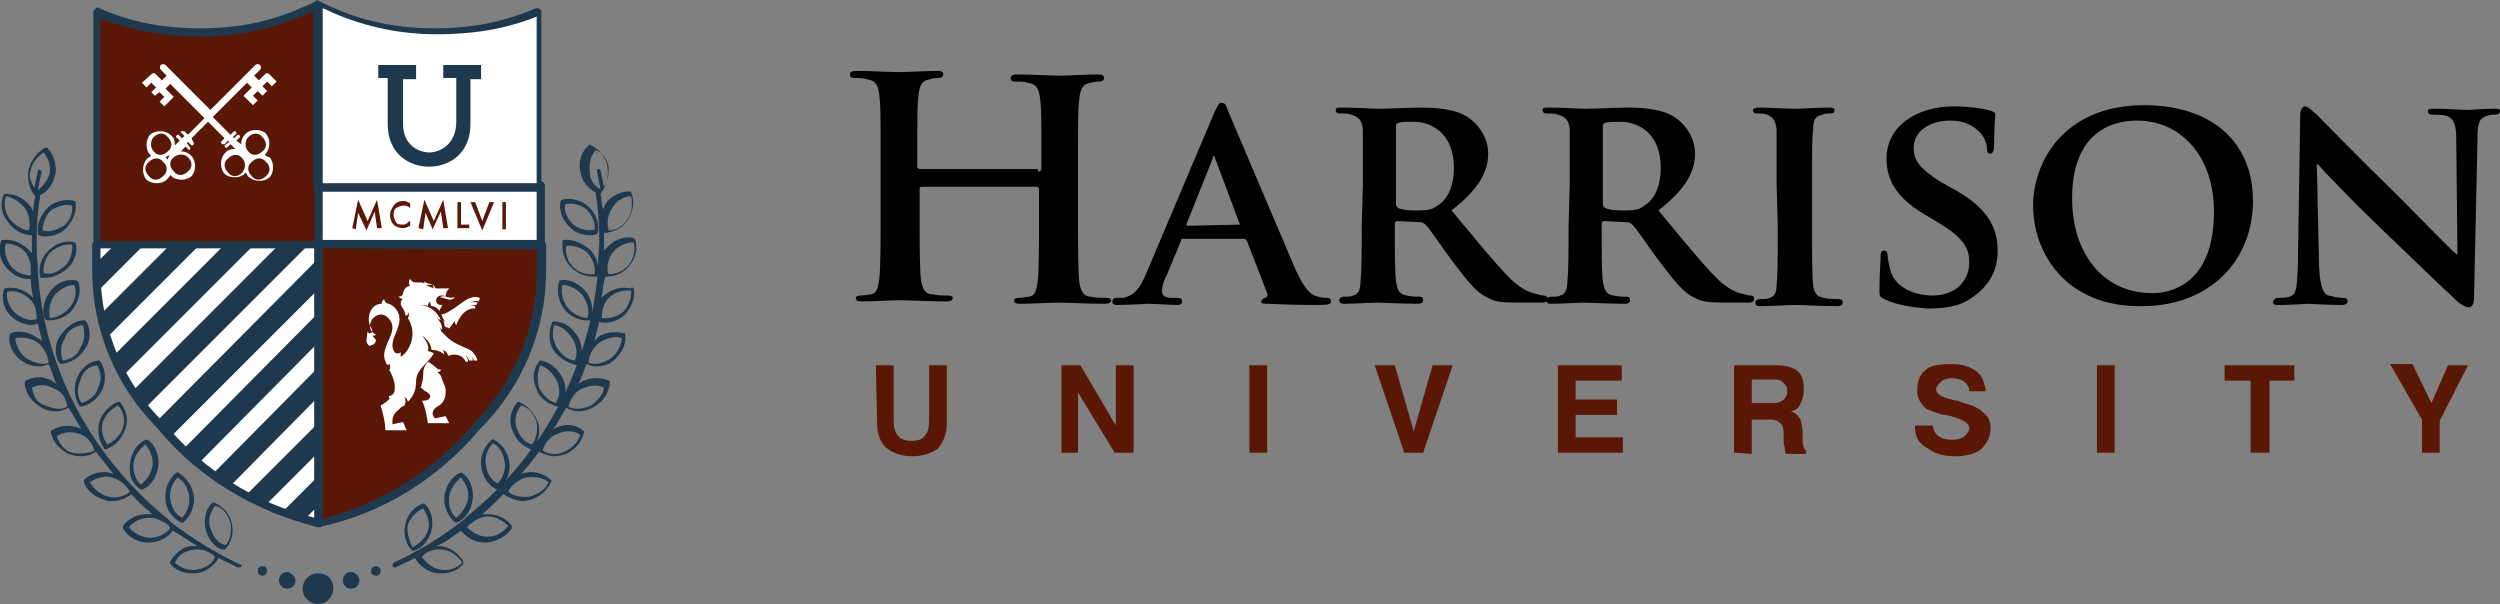 <?xml version="1.0" encoding="utf-8"?>
<!-- Generator: Adobe Illustrator 18.1.1, SVG Export Plug-In . SVG Version: 6.00 Build 0)  -->
<!DOCTYPE svg PUBLIC "-//W3C//DTD SVG 1.1//EN" "http://www.w3.org/Graphics/SVG/1.1/DTD/svg11.dtd">
<svg version="1.1" id="Layer_1" xmlns="http://www.w3.org/2000/svg" xmlns:xlink="http://www.w3.org/1999/xlink" x="0px" y="0px"
	 width="211.5px" height="51.1px" viewBox="45 0.9 211.5 51.1" enable-background="new 45 0.9 211.5 51.1" xml:space="preserve">
<rect x="45" y="0.9" width="211.5" height="51.1" fill="#808080" stroke="none"/>
<g>
	<path fill="#1E384D" d="M71.9,45.5L71.9,45.5c-5.3-1.3-10.2-4.2-13.6-8.4c-3.5-3.5-5.5-8.3-5.5-13.3v-2.2c0-0.2,0.2-0.4,0.4-0.4
		h18.7c0.2,0,0.4,0.2,0.4,0.4v23.6c0,0.1-0.1,0.2-0.1,0.3C72.1,45.5,72,45.5,71.9,45.5z"/>
	<path fill="#FFFFFF" d="M53.5,21.9v1.9c0,4.9,1.9,9.4,5.3,12.8c3.3,4,7.8,6.9,12.8,8.1V21.9H53.5z"/>
	<path fill="#1E384D" d="M90.7,21.9H71.9c-0.2,0-0.4-0.2-0.4-0.4v-4.9c0-0.2,0.2-0.4,0.4-0.4h18.8c0.2,0,0.4,0.2,0.4,0.4v4.9
		C91.1,21.8,90.9,21.9,90.7,21.9z"/>
	<rect x="72.3" y="17.1" fill="#FFFFFF" width="18.1" height="4.2"/>
	<path fill="#1E384D" d="M71.9,45.5c-0.1,0-0.2,0-0.2-0.1c-0.1-0.1-0.1-0.2-0.1-0.3V21.6c0-0.2,0.2-0.4,0.4-0.4h18.8
		c0.2,0,0.4,0.2,0.4,0.4v2.2c0,5-2,9.8-5.5,13.3C82.1,41.4,77.3,44.4,71.9,45.5C72,45.5,72,45.5,71.9,45.5z"/>
	<path fill="#5A1706" d="M72.3,21.9v22.9c4.9-1.3,9.5-4.1,12.8-8.1c3.4-3.5,5.3-8,5.3-12.8V22L72.3,21.9L72.3,21.9z"/>
	<path fill="#1E384D" d="M71.9,21.9H53.3c-0.2,0-0.4-0.2-0.4-0.4V1.8c0,0,0.1-0.1,0.2-0.2c0.1-0.1,0.2-0.1,0.3,0
		c2.7,1.2,5.6,1.7,8.5,1.7c3,0,5.8-0.5,8.5-1.7c0.5-0.2,1-0.4,1.3-0.6c0.1-0.1,0.2,0,0.3,0c0.1,0.1,0.2,0.2,0.2,0.3v20.4
		C72.3,21.8,72.1,21.9,71.9,21.9z"/>
	<path fill="#5A1706" d="M53.5,21.3h18.1V1.8c-0.3,0.1-0.6,0.3-0.9,0.4C67.9,3.4,64.9,4,61.9,4c-2.9,0-5.7-0.5-8.4-1.5V21.3z"/>
	<path fill="#1E384D" d="M90.7,17.1H71.9c-0.2,0-0.4-0.2-0.4-0.4V1.3c0-0.1,0.1-0.2,0.2-0.3c0.1-0.1,0.2-0.1,0.3,0
		c0.4,0.2,0.8,0.4,1.3,0.6c2.7,1.2,5.6,1.7,8.5,1.7s5.8-0.5,8.5-1.7c0.1,0,0.2,0,0.3,0c0.1,0.1,0.2,0.2,0.2,0.3v14.9
		C91.1,17,90.9,17.1,90.7,17.1z"/>
	<path fill="#FFFFFF" d="M72.3,16.4h18.1V2.3c-2.7,1.1-5.5,1.5-8.4,1.5c-3.1,0-6-0.6-8.8-1.8c-0.4-0.2-0.6-0.3-0.9-0.4
		C72.3,1.6,72.3,16.4,72.3,16.4z"/>
	<path fill="#1E384D" d="M57.2,21.6l-4,4c-0.1-0.5-0.1-1.2-0.1-1.7v-0.7l1.5-1.5L57.2,21.6L57.2,21.6z M66.5,21.6H64L54.6,31
		c0.3,0.5,0.5,1.2,0.8,1.7L66.5,21.6z M61.9,21.6h-2.5l-5.7,5.7c0.1,0.7,0.3,1.3,0.5,2L61.9,21.6z M71.9,22.8L58.2,36.6
		c0.1,0.2,0.3,0.3,0.4,0.4c0.3,0.3,0.5,0.6,0.8,0.9L72,25.3L71.9,22.8L71.9,22.8z M71.9,39.2v-2.5L65.6,43c0.5,0.3,1.1,0.5,1.7,0.8
		L71.9,39.2z M71.9,34.5V32l-9,9.1c0.4,0.4,1,0.7,1.5,1L71.9,34.5z M71.9,43.7v-2.5l-3.1,3.1c0.6,0.3,1.3,0.4,1.9,0.6L71.9,43.7z
		 M71.9,29.9v-2.5L60.5,38.9c0.4,0.4,0.9,0.8,1.3,1.2L71.9,29.9z M71.1,21.6h-2.5L56.2,34c0.4,0.5,0.7,1,1.1,1.4L71.1,21.6z"/>
	<path fill="#FFFFFF" d="M67.4,14C67.5,14,67.5,14,67.4,14c0.5-0.5,0.5-1.3,0.1-1.8c-0.4-0.4-1.3-0.4-1.7,0
		c-0.3,0.3-0.4,0.6-0.4,0.9L65,12.8l0.3-0.3v-0.1l-0.1-0.1h-0.1l-0.3,0.3l-0.1-0.1l0.3-0.3v-0.1L64.9,12h-0.1l-0.3,0.3L63,10.8
		l2.9-2.9l0.4,0.4l-0.6,0.6c-0.1,0.1-0.1,0.2,0,0.2l0.7,0.7l0.4-0.4L66.4,9l0.4-0.4L67.2,9l0.4-0.4l-0.4-0.4l0.4-0.4L68,8.2l0.4-0.4
		l-0.7-0.7c0,0-0.1,0-0.2,0l-0.6,0.6l-0.4-0.4L67,6.8c0.1-0.1,0.1-0.3,0-0.4l0,0c-0.1-0.1-0.3-0.1-0.4,0l-3.8,3.8L59,6.4
		c-0.1-0.1-0.3-0.1-0.4,0l0,0c-0.1,0.1-0.1,0.3,0,0.4l0.5,0.5l-0.4,0.4l-0.6-0.6c-0.1,0-0.2,0-0.2,0L57,7.9l0.4,0.4l0.4-0.4l0.4,0.4
		l-0.4,0.4L58.1,9l0.4-0.3l0.4,0.4l-0.4,0.4l0.4,0.4l0.7-0.7c0.1-0.1,0.1-0.2,0-0.2L59,8.4L59.4,8l2.9,2.9l-1.4,1.4L60.6,12h-0.1
		l-0.2,0v0.1l0.3,0.3l-0.2,0.2l-0.3-0.3H60l-0.1,0.1v0.1l0.3,0.3l-0.4,0.4c0-0.4-0.1-0.7-0.4-0.9c-0.4-0.4-1.3-0.4-1.7,0
		s-0.4,1.3,0,1.7l0.1,0.1c-0.2,0.1-0.4,0.2-0.4,0.3c-0.4,0.4-0.4,1.3,0,1.7c0.4,0.4,1.3,0.4,1.7,0c0.1-0.1,0.3-0.3,0.3-0.4l0.1,0.1
		c0.4,0.4,1.3,0.4,1.7,0s0.4-1.3,0-1.7c-0.3-0.3-0.6-0.4-0.9-0.4l0.4-0.4l0.3,0.3h0l0.1-0.1v-0.1L60.8,13l0.1-0.1l0.3,0.3h0.1
		l0.1-0.1V13l-0.2-0.4l1.4-1.4l1.4,1.4l-0.3,0.3V13l0.1,0.1H64l0.3-0.3l0.1,0.1L64,13.2v0.1l0.1,0.1h0.1l0.3-0.3l0.4,0.4
		c-0.4,0-0.7,0.1-0.9,0.4c-0.4,0.4-0.4,1.3,0,1.7s1.3,0.4,1.7,0l0.1-0.1c0.1,0.2,0.2,0.4,0.3,0.4c0.4,0.4,1.3,0.4,1.7,0
		c0.4-0.4,0.4-1.3,0-1.7C67.7,14.2,67.5,14.1,67.4,14z M58,12.5c0.4-0.4,0.9-0.4,1.2,0c0.4,0.4,0.4,0.9,0,1.2
		c-0.4,0.4-0.9,0.4-1.2,0C57.7,13.4,57.7,12.8,58,12.5z M58.8,15.8c-0.4,0.4-0.9,0.4-1.2,0c-0.4-0.4-0.4-0.9,0-1.2
		c0.4-0.4,0.9-0.4,1.2,0C59.2,14.9,59.2,15.5,58.8,15.8z M59.2,14.4C59.2,14.4,59.1,14.4,59.2,14.4c-0.1-0.1-0.2-0.2-0.2-0.2
		c0.2-0.1,0.4-0.2,0.4-0.3l0,0l0,0l0,0C59.3,14.1,59.2,14.3,59.2,14.4z M60.9,14.2c0.4,0.4,0.4,0.9,0,1.2c-0.4,0.4-0.9,0.4-1.2,0
		c-0.4-0.4-0.4-0.9,0-1.2C60.1,13.9,60.6,13.9,60.9,14.2z M66,12.5c0.4-0.4,0.9-0.4,1.2,0c0.4,0.4,0.4,0.9,0,1.2
		c-0.4,0.4-0.9,0.4-1.2,0C65.7,13.4,65.7,12.8,66,12.5z M65.5,15.5c-0.4,0.4-0.9,0.4-1.2,0c-0.4-0.4-0.4-0.9,0-1.2
		c0.4-0.4,0.9-0.4,1.2,0C65.8,14.6,65.8,15.1,65.5,15.5z M66,14.4c-0.1-0.2-0.2-0.4-0.3-0.4l0,0l0,0l0,0C65.8,14.1,66,14.3,66,14.4
		C66.2,14.3,66.1,14.3,66,14.4C66.1,14.4,66,14.4,66,14.4z M67.5,15.8c-0.4,0.4-0.9,0.4-1.2,0c-0.4-0.4-0.4-0.9,0-1.2
		c0.4-0.4,0.9-0.4,1.2,0C67.9,14.9,67.9,15.5,67.5,15.8z"/>
	<path fill="#FFFFFF" d="M84.8,26.1c0.3-0.1,0.5-0.1,0.8,0l-0.1,0.3c-0.3-0.1-0.4,0-0.7,0.1c0,0,0.4-0.1,0.6,0l-0.1,0.2
		c-0.2,0-0.4,0-0.5,0c0,0,0,0-0.1,0c0,0,0.2,0,0.5,0.1V27c-1.1-0.1-1.6,1.4-1.6,1.4s-0.2-0.2-0.1-0.4L83,28.7
		c-0.1-0.1-0.1-0.1-0.2-0.1s-0.1-0.1-0.2-0.1v-0.1c0-0.2-0.1-0.3-0.1-0.4l0.2,0.2l-0.3-0.5c0-0.1,0-0.1-0.1-0.2l0,0
		C83,27.5,84.3,26.2,84.8,26.1z M81.6,27.8L81.6,27.8c0.4,0.3,0.6,0.4,0.8,0.7 M82,32.1c-0.3-0.3-0.5-0.4-0.8-0.6
		c-0.3,0.4-0.4,0.6-0.4,1.1c0,0.4-0.1,0.7-0.2,1.1c0.2,0.1,0.3,0.3,0.4,0.3c0.2,0.1,0.4,0.3,0.4,0.4c0,0.3-0.3,0.4-0.6,0.4h-0.1
		c0.3,0.6,0.4,1.3,0.5,1.9H83l-0.3-0.6l-0.9,0.2c-0.1-0.1-0.2-0.3-0.2-0.4c0-0.3,0.2-0.5,0.4-0.6c0.4-0.2,0.7-0.6,0.7-1.2
		c0-0.1,0-0.2,0-0.3c-0.1-0.4-0.3-0.7-0.4-1.1c-0.1-0.2-0.3-0.3-0.4-0.3H82c0.1,0,0.3-0.1,0.3-0.2C82.2,32.1,82.1,32.2,82,32.1
		C82.1,32.2,82,32.2,82,32.1z M82.2,26.1c0.2-0.2,0.9,0.5,1.3-0.1C83,26.3,82.5,25.7,82.2,26.1z M76.1,28.9c0,0.1,0.1,0.2,0.2,0.2
		s0.2-0.1,0.2-0.2c0-0.2-0.3-0.4-0.3-1c0-0.7,0.4-1.3,1.1-1.3v-0.1c0-0.1,0.1-0.2,0.2-0.3c0,0.2,0.2,0.4,0.4,0.4
		c0.5,0.2,0.9,0.7,0.9,1.3c0,0.8-0.6,1.5-0.6,2.2c0,0.4,0.2,0.7,0.4,0.7c0.1,0,0.2,0,0.3-0.1c0,0.1,0,0.3,0,0.4c0.6-0.4,1-1.2,1-2
		c0-0.5-0.2-1-0.4-1.3c0.1-0.1,0.1-0.3,0.1-0.4s0-0.1,0-0.2c0,0.2-0.1,0.4-0.3,0.4c0-0.2-0.1-0.4-0.2-0.6c-0.1-0.1-0.2-0.3-0.2-0.4
		c0-0.2,0.1-0.4,0.2-0.4c-0.1,0-0.3-0.1-0.4-0.2c0.2,0,0.4-0.1,0.4-0.3c0.1-0.4,0.3-0.6,0.6-0.6c-0.1-0.1-0.1-0.2-0.1-0.3
		s0-0.2,0.1-0.3c0.1,0.2,0.3,0.3,0.5,0.3c0.1,0,0.2,0,0.4,0c0.1,0,0.2,0,0.3,0.1c0-0.1,0-0.1,0-0.2l0,0c0.1,0.1,0.3,0.2,0.4,0.2
		s0.4,0.1,0.5,0.3c0,0.1,0.1,0.1,0.2,0.1c0.2,0,0.4,0,0.5,0c0.2,0,0.4,0,0.5,0c-0.2,0.2-0.3,0.4-0.3,0.7c-0.1-0.1-0.2-0.1-0.4-0.1
		c-0.2,0-0.4,0.2-0.4,0.4c0,0.3,0.2,0.4,0.4,0.4h0.1v0.1c-0.1,0.1-0.2,0.3-0.2,0.4c-0.2-0.2-0.4-0.4-0.7-0.4
		c-0.1-0.1-0.1-0.3-0.1-0.4l0,0c-0.1,0.1-0.2,0.2-0.2,0.4c-0.2-0.1-0.4-0.1-0.6-0.1c0.8,0.1,1.4,0.6,1.7,1.3
		c-0.2-0.1-0.4-0.2-0.5-0.3c0.4,0.3,0.6,0.6,0.6,1.1c-0.1-0.1-0.2-0.2-0.3-0.3c0.1,0.1,0.2,0.2,0.2,0.4c0.1,0.1,0.2,0.2,0.3,0.3
		c0.9,1,2.1,1.1,2.4,1.5c0.2,0.2,0.3,0.4,0.4,0.7h-0.3c-0.1-0.3-0.3-0.4-0.4-0.6c0,0,0.3,0.3,0.3,0.6h-0.3c-0.1-0.2-0.2-0.4-0.3-0.4
		l0,0c0,0,0.2,0.2,0.2,0.5h-0.2c-0.2-0.4-0.5-0.6-1-0.6c-0.2,0-0.4,0.1-0.5,0.1c0,0,0-0.3-0.4-0.5l0.1,0.4c0,0-0.4-0.4-1.1-0.4
		c0,0,0-0.7-0.8-1.2c0,0,0.7,0.7,0.5,1.3c0,0,0.4,0.1,0.5,0.2c-0.5,0.9-1.5,1.3-1.5,2.4c0,0.8-0.3,1.3-0.7,1.7
		c0-0.2-0.2-0.4-0.3-0.4c0.1,0.1,0.1,0.2,0.1,0.4s-0.1,0.4-0.3,0.4c-0.4,0.4-0.8,0.6-0.8,1.2c0,0.1,0,0.2,0,0.3l0.9-0.2l0.3,0.7
		h-1.8c0-0.7-0.2-1.4-0.4-2.1c0.4-0.2,0.6-0.4,0.8-0.6c-0.1,0-0.1-0.1-0.1-0.2c0.2,0,0.3-0.1,0.4-0.2c0.1-0.2,0.1-0.4,0.1-0.6
		c0-0.4-0.2-0.9-0.4-1.3l0,0l-0.1-0.1c0.1,0,0.1-0.1,0.1-0.2c0-0.1,0-0.2,0-0.3l0,0l0,0c-0.1,0-0.1,0.1-0.2,0.1c0,0,0-0.1-0.1-0.1
		c-0.1-0.3-0.2-0.4-0.2-0.7c0-0.9,0.7-1.6,0.7-2.4c0-0.5-0.4-1-0.9-1.1c-0.5,0-1,0.4-1,1c0,0.4,0.3,0.6,0.5,0.7
		c-0.1,0.1-0.1,0.1-0.2,0.1h-0.1c0.1,0.1,0.3,0.3,0.3,0.4c0,0.2-0.2,0.4-0.4,0.4C76.3,30.3,76,30,76,29.7
		C76.1,28.9,76.1,28.9,76.1,28.9z M81.7,25.3L81.6,25H81C81.2,25.1,81.5,25.2,81.7,25.3z"/>
	<path fill="#1E384D" d="M83.6,11.2V7.5h-1.1V6.4h3.2v1.2h-0.9v3.8c0,2.4-1.7,3.6-3.5,3.6c-1.7,0-3.5-1.1-3.5-3.6V7.5H77V6.4h3.2
		v1.2h-1.1v3.8c0,1.6,1.1,2.4,2.3,2.4C82.6,13.7,83.6,12.8,83.6,11.2z"/>
	<path fill="#1E384D" d="M73.2,50.7c0,0.6-0.5,1.3-1.3,1.3c-0.6,0-1.3-0.5-1.3-1.3c0-0.6,0.5-1.3,1.3-1.3S73.2,49.9,73.2,50.7z
		 M74.7,49.3c-0.4,0-0.7,0.3-0.7,0.7s0.3,0.7,0.7,0.7c0.4,0,0.7-0.3,0.7-0.7C75.4,49.7,75.1,49.3,74.7,49.3z M76.8,48.8
		c-0.3,0-0.4,0.2-0.4,0.4c0,0.3,0.2,0.4,0.4,0.4c0.3,0,0.4-0.2,0.4-0.4C77.2,49,77.1,48.8,76.8,48.8z M92.4,18
		c0-0.1,0.1-0.1,0.1-0.2c0.7-0.2,1.6,0,2.2,0.5s1,1.3,0.9,2.2c0,0.1-0.1,0.1-0.1,0.2c-0.2,0.1-0.4,0.1-0.6,0.1
		c-0.6,0-1.2-0.2-1.6-0.6C92.6,19.6,92.3,18.8,92.4,18z M93.5,19.9c0.5,0.4,1.3,0.6,1.8,0.4c0.1-0.6-0.3-1.3-0.7-1.7
		c-0.5-0.4-1.3-0.6-1.8-0.4C92.7,18.8,93,19.4,93.5,19.9z M94.9,22c0.6,0.6,0.8,1.4,0.7,2.2c0,0.1-0.1,0.1-0.1,0.1
		c-0.2,0-0.3,0-0.4,0c-0.6,0-1.3-0.3-1.8-0.8c-0.6-0.6-0.8-1.4-0.7-2.2c0-0.1,0.1-0.1,0.1-0.1C93.4,21.1,94.3,21.5,94.9,22z
		 M94.7,22.3c-0.4-0.4-1.2-0.7-1.8-0.6c-0.1,0.6,0.1,1.3,0.6,1.8c0.4,0.4,1,0.6,1.5,0.6c0.1,0,0.2,0,0.3,0
		C95.4,23.4,95.1,22.7,94.7,22.3z M92.7,27c-0.5-0.7-0.6-1.5-0.4-2.3c0-0.1,0.1-0.1,0.2-0.1c0.8-0.1,1.6,0.4,2.1,1
		c0.5,0.7,0.6,1.5,0.4,2.3c0,0.1-0.1,0.1-0.2,0.1s-0.1,0-0.2,0C94,28,93.2,27.7,92.7,27z M93,26.9c0.4,0.5,1.1,0.9,1.7,0.9l0,0
		c0.2-0.6,0-1.3-0.4-1.9c-0.4-0.5-1.1-0.9-1.7-0.9l0,0C92.4,25.6,92.6,26.3,93,26.9z M98.6,25.3c0.2,0.8-0.2,1.6-0.7,2.2
		c-0.4,0.4-1.1,0.7-1.7,0.7c-0.2,0-0.4,0-0.5-0.1c-0.1,0.5-0.3,1.1-0.4,1.6c0.1-0.1,0.2-0.1,0.2-0.2c0.6-0.5,1.5-0.6,2.3-0.4
		c0.1,0,0.1,0.1,0.1,0.2c0.1,0.8-0.4,1.6-1,2.1c-0.4,0.4-1,0.5-1.5,0.5c-0.3,0-0.5-0.1-0.8-0.2c-0.2,0.6-0.4,1.2-0.7,1.7
		c0.1-0.1,0.2-0.1,0.3-0.2c0.7-0.4,1.6-0.4,2.3-0.1c0.1,0,0.1,0.1,0.1,0.2c-0.1,0.8-0.5,1.5-1.3,2c-0.4,0.2-0.8,0.4-1.3,0.4
		c-0.4,0-0.7-0.1-1.1-0.3l0,0c-0.4,0.6-0.7,1.3-1.1,1.8c0.1,0,0.2-0.1,0.2-0.1c0.8-0.4,1.7-0.3,2.3,0.2c0.1,0,0.1,0.1,0.1,0.2
		c-0.2,0.8-0.7,1.4-1.5,1.8c-0.4,0.1-0.6,0.2-1,0.2s-1-0.2-1.3-0.4l0,0c-0.4,0.6-1,1.3-1.5,1.9c0.1,0,0.2-0.1,0.3-0.1
		c0.8-0.2,1.7,0.1,2.2,0.6c0.1,0.1,0.1,0.1,0,0.2c-0.3,0.7-1,1.3-1.8,1.5c-0.2,0-0.4,0.1-0.5,0.1c-0.6,0-1.3-0.3-1.7-0.6
		c-0.5,0.5-1.2,1.2-1.8,1.7c0.1,0,0.2,0,0.4,0h0.1c0.8,0,1.6,0.4,2,1c0,0.1,0,0.1,0,0.2c-0.4,0.6-1.2,1.1-2.1,1.2H86
		c-0.8,0-1.5-0.4-2-1c-0.6,0.4-1.3,1-2.1,1.3c0.1,0,0.3,0,0.4,0c0.8,0.1,1.5,0.6,1.9,1.3c0,0.1,0,0.1,0,0.2
		c-0.4,0.5-1.1,0.8-1.8,0.8c-0.1,0-0.3,0-0.4,0c-0.8-0.1-1.5-0.6-1.9-1.3c-0.5,0.3-1.1,0.5-1.6,0.8h-0.1c-0.1,0-0.1,0-0.2-0.1
		c0-0.1,0-0.2,0.1-0.3c2.2-1,4.1-2.2,5.9-3.6c0.1-0.1,0.2-0.2,0.3-0.3c6.4-5.1,10.5-12.7,11.1-21c0-0.2,0-0.4,0-0.5
		c0-0.6,0.1-1.2,0.1-1.8c0-1.3-0.1-2.8-0.3-4.1c-0.7-0.4-1.2-1-1.3-1.8c-0.2-0.8,0.1-1.7,0.7-2.2c0.1-0.1,0.1-0.1,0.2,0
		c0.7,0.3,1.3,1,1.4,1.9c0.1,0.8-0.1,1.6-0.6,2.2c0.1,0.4,0.1,0.9,0.2,1.3c0.1-0.1,0.1-0.2,0.2-0.4c0.4-0.7,1.3-1.1,2-1.1
		c0.1,0,0.2,0,0.2,0.1c0.3,0.7,0.2,1.6-0.3,2.3c-0.4,0.7-1.3,1.1-2,1.1c0,0.3,0,0.5,0,0.7c0,0.3,0,0.5,0,0.8
		c0.1-0.1,0.1-0.2,0.2-0.2c0.5-0.6,1.3-1,2.2-0.9c0.1,0,0.1,0.1,0.2,0.1c0.3,0.7,0.1,1.6-0.4,2.2c-0.4,0.6-1.2,1-1.9,1
		c-0.1,0-0.1,0-0.2,0C96,25,96,25.5,95.9,26.1c0.1-0.1,0.1-0.2,0.2-0.2c0.6-0.5,1.4-0.8,2.2-0.6C98.5,25.2,98.6,25.2,98.6,25.3z
		 M96.4,19.9L96.4,19.9c0,0.3,0.1,0.4,0.1,0.5c0.6,0,1.3-0.4,1.6-1c0.4-0.5,0.4-1.3,0.3-1.9c-0.6,0-1.3,0.4-1.6,1
		C96.5,18.9,96.4,19.4,96.4,19.9z M95.8,16.9c-0.1-0.5-0.2-1-0.3-1.5c0-0.1,0-0.2,0.1-0.2s0.2,0,0.2,0.1c0.1,0.4,0.2,1,0.3,1.4
		c0.3-0.4,0.4-1,0.4-1.6c-0.1-0.7-0.5-1.3-1.1-1.5c-0.4,0.4-0.6,1.2-0.5,1.8C94.9,16.1,95.2,16.6,95.8,16.9z M80.7,48
		c0.3,0.5,0.9,1,1.6,1.1s1.3-0.1,1.8-0.6c-0.3-0.5-0.9-1-1.6-1.1C81.8,47.3,81.1,47.5,80.7,48z M85.1,45c-0.1,0.1-0.2,0.2-0.3,0.2
		c-0.1,0.1-0.2,0.2-0.3,0.3c0.4,0.4,1,0.8,1.7,0.8h0.1c0.7,0,1.3-0.4,1.7-0.9c-0.4-0.4-1-0.8-1.7-0.8h-0.1
		C85.8,44.6,85.4,44.8,85.1,45z M88,42.5c0.4,0.4,1.2,0.5,1.9,0.4c0.6-0.2,1.3-0.6,1.5-1.2c-0.4-0.4-1.2-0.5-1.9-0.4
		C88.8,41.5,88.2,42,88,42.5z M90.9,39c0.5,0.4,1.3,0.4,1.9,0.1s1.1-0.8,1.3-1.4c-0.5-0.4-1.3-0.4-1.9-0.1
		C91.5,37.8,91.1,38.4,90.9,39z M93.1,35.3c0.5,0.3,1.3,0.2,1.9-0.1c0.6-0.4,1-0.9,1.1-1.5c-0.5-0.3-1.3-0.2-1.9,0.1
		C93.7,34,93.2,34.7,93.1,35.3z M94.8,31.6c0.6,0.2,1.3,0,1.9-0.4c0.5-0.4,0.9-1.1,0.9-1.7c-0.6-0.2-1.3,0-1.9,0.4
		C95.1,30.4,94.8,31,94.8,31.6z M96.4,23.3c0,0.2,0,0.4,0,0.4c0,0.1,0,0.3,0.1,0.4c0.6,0,1.3-0.3,1.7-0.8c0.4-0.5,0.6-1.3,0.4-1.9
		c-0.6,0-1.3,0.3-1.7,0.8C96.6,22.5,96.5,22.9,96.4,23.3z M98.4,25.5c-0.6-0.1-1.3,0.1-1.8,0.5s-0.7,1.2-0.7,1.8
		c0.6,0.1,1.3-0.1,1.8-0.5C98.2,26.8,98.4,26.1,98.4,25.5z M91.8,30.5c-0.4-0.7-0.4-1.6-0.1-2.3c0-0.1,0.1-0.1,0.2-0.1
		c0.8,0,1.5,0.5,2,1.3c0.4,0.7,0.4,1.6,0.1,2.3c0,0.1-0.1,0.1-0.2,0.1l0,0C93,31.6,92.3,31.2,91.8,30.5z M92.1,30.3
		c0.4,0.6,0.9,1,1.5,1.1c0.3-0.5,0.2-1.3-0.2-1.9c-0.4-0.6-0.9-1-1.5-1.1C91.7,28.9,91.7,29.6,92.1,30.3z M90.4,33.8
		c-0.4-0.8-0.3-1.7,0.2-2.3c0-0.1,0.1-0.1,0.2-0.1c0.8,0.2,1.4,0.7,1.8,1.5c0.4,0.8,0.3,1.7-0.2,2.3c0,0.1-0.1,0.1-0.2,0.1l0,0
		C91.4,35.1,90.6,34.6,90.4,33.8z M90.6,33.7c0.3,0.6,0.8,1.1,1.4,1.3c0.4-0.5,0.4-1.3,0.1-1.9c-0.3-0.6-0.8-1.1-1.4-1.3
		C90.5,32.3,90.4,33,90.6,33.7z M88.3,37.2c-0.3-0.8,0-1.7,0.4-2.2c0.1-0.1,0.1-0.1,0.2-0.1c0.7,0.3,1.3,0.9,1.6,1.7
		c0.3,0.8,0,1.7-0.4,2.2L90,38.9c0,0,0,0-0.1,0C89.1,38.6,88.6,38,88.3,37.2z M88.7,37.1c0.2,0.6,0.6,1.2,1.3,1.4
		c0.4-0.5,0.5-1.2,0.4-1.9c-0.2-0.6-0.6-1.2-1.3-1.4C88.6,35.8,88.5,36.5,88.7,37.1z M85.7,40.3c-0.1-0.8,0.3-1.7,0.9-2.2
		c0.1,0,0.1-0.1,0.2,0c0.7,0.4,1.2,1.1,1.3,2c0.1,0.8-0.3,1.7-0.9,2.2H87l0,0C86.2,41.9,85.8,41.1,85.7,40.3z M86.1,40.2
		c0.1,0.7,0.4,1.3,1,1.6c0.4-0.4,0.7-1.1,0.6-1.8s-0.4-1.3-1-1.6C86.2,38.9,86,39.6,86.1,40.2z M82.6,42.9c0.1-0.8,0.5-1.6,1.3-2
		c0.1,0,0.1,0,0.2,0c0.6,0.4,1,1.3,0.9,2.2c-0.1,0.8-0.5,1.6-1.3,2h-0.1h-0.1C82.9,44.6,82.5,43.7,82.6,42.9z M83.6,44.7
		c0.5-0.4,0.9-1,1-1.6c0.1-0.7-0.2-1.3-0.6-1.8c-0.5,0.4-0.9,1-1,1.6C82.9,43.7,83.2,44.4,83.6,44.7z M79.8,47.4
		c-0.5-0.5-0.7-1.4-0.5-2.2s0.8-1.5,1.5-1.7c0.1,0,0.2,0,0.2,0.1c0.5,0.5,0.7,1.4,0.5,2.2s-0.8,1.5-1.5,1.7
		C79.9,47.5,79.9,47.5,79.8,47.4C79.9,47.5,79.9,47.4,79.8,47.4z M79.9,47.2c0.6-0.3,1.1-0.8,1.3-1.4c0.2-0.6,0-1.3-0.4-1.9
		c-0.6,0.3-1.1,0.8-1.3,1.4C79.4,45.9,79.6,46.6,79.9,47.2z M69.3,49.3c-0.4,0-0.7,0.3-0.7,0.7s0.3,0.7,0.7,0.7
		c0.4,0,0.7-0.3,0.7-0.7C70,49.7,69.6,49.3,69.3,49.3z M67.2,48.8c-0.3,0-0.4,0.2-0.4,0.4c0,0.3,0.2,0.4,0.4,0.4s0.4-0.2,0.4-0.4
		S67.5,48.8,67.2,48.8z M65.4,48.8c0,0.1-0.1,0.1-0.2,0.1h-0.1c-0.5-0.3-1.1-0.5-1.6-0.8c-0.4,0.7-1.1,1.2-1.9,1.3
		c-0.1,0-0.3,0-0.4,0c-0.7,0-1.4-0.3-1.8-0.8c0-0.1-0.1-0.1,0-0.2c0.4-0.7,1.1-1.3,1.9-1.3c0.1,0,0.3,0,0.4,0
		c-0.7-0.4-1.3-0.9-2.1-1.3c-0.4,0.6-1.2,1-2,1h-0.1c-0.8,0-1.6-0.4-2.1-1.2c0-0.1,0-0.1,0-0.2c0.4-0.6,1.2-1,2-1h0.1
		c0.1,0,0.2,0,0.4,0c-0.6-0.5-1.3-1.1-1.8-1.7c-0.4,0.4-1.1,0.6-1.7,0.6c-0.2,0-0.4,0-0.5-0.1c-0.8-0.2-1.5-0.7-1.8-1.5
		c0-0.1,0-0.2,0-0.2c0.5-0.5,1.4-0.8,2.2-0.6c0.1,0,0.2,0.1,0.3,0.1c-0.5-0.6-1-1.3-1.5-1.9l0,0c-0.4,0.3-0.8,0.4-1.3,0.4
		c-0.4,0-0.6-0.1-1-0.2c-0.8-0.4-1.3-1-1.5-1.8c0-0.1,0-0.2,0.1-0.2c0.6-0.4,1.5-0.5,2.3-0.2c0.1,0,0.2,0.1,0.2,0.1
		c-0.4-0.6-0.7-1.2-1.1-1.8l0,0c-0.4,0.2-0.7,0.3-1.1,0.3c-0.4,0-0.9-0.1-1.3-0.4c-0.7-0.4-1.3-1.2-1.3-2c0-0.1,0-0.1,0.1-0.2
		c0.7-0.4,1.6-0.4,2.3,0.1c0.1,0.1,0.2,0.1,0.3,0.2c-0.3-0.5-0.4-1.2-0.7-1.7c-0.3,0.1-0.5,0.2-0.8,0.2c-0.5,0-1.1-0.2-1.5-0.5
		c-0.7-0.5-1.1-1.3-1-2.1c0-0.1,0.1-0.1,0.1-0.2c0.7-0.3,1.6-0.1,2.3,0.4c0.4,0.2,0.4,0.3,0.4,0.4c-0.1-0.5-0.3-1.1-0.4-1.6
		c-0.2,0-0.4,0.1-0.5,0.1c-0.6,0-1.3-0.3-1.7-0.7c-0.6-0.5-0.9-1.4-0.7-2.2c0-0.1,0.1-0.1,0.1-0.2c0.8-0.2,1.6,0.1,2.2,0.6
		c0.1,0.1,0.2,0.2,0.2,0.2c-0.1-0.5-0.2-1.1-0.2-1.6c-0.1,0-0.1,0-0.2,0c-0.7,0-1.4-0.4-1.9-1s-0.7-1.5-0.4-2.2
		c0-0.1,0.1-0.1,0.2-0.1c0.8-0.1,1.6,0.3,2.2,0.9c0.1,0.1,0.1,0.2,0.2,0.2c0-0.3,0-0.5,0-0.8s0-0.5,0-0.7c-0.8,0-1.5-0.4-2-1.1
		c-0.6-0.7-0.7-1.5-0.4-2.3c0-0.1,0.1-0.1,0.2-0.1l0,0c0.8,0,1.6,0.4,2.1,1.1c0.1,0.1,0.1,0.2,0.2,0.4c0-0.4,0.1-0.9,0.2-1.3
		c-0.5-0.5-0.7-1.3-0.6-2.2c0.2-0.8,0.7-1.5,1.4-1.9c0.1,0,0.1,0,0.2,0c0.5,0.5,0.8,1.3,0.7,2.2c-0.2,0.8-0.6,1.5-1.3,1.8
		c-0.2,1.3-0.3,2.7-0.3,4.1c0,0.6,0,1.2,0.1,1.8c0,0.2,0,0.4,0,0.5c0.5,8.4,4.7,15.9,11,21c0.1,0.1,0.2,0.2,0.3,0.3
		c1.8,1.4,3.8,2.6,5.9,3.6C65.4,48.6,65.5,48.7,65.4,48.8z M47.9,16.8c0.1-0.4,0.2-1,0.3-1.4c0-0.1,0.1-0.2,0.2-0.1
		c0.1,0,0.2,0.1,0.1,0.2c-0.1,0.5-0.2,1-0.3,1.5c0.4-0.3,0.8-0.8,1-1.4c0.1-0.7-0.1-1.3-0.5-1.8c-0.5,0.3-1,0.9-1.1,1.5
		C47.4,15.7,47.6,16.3,47.9,16.8z M47.5,19.9L47.5,19.9c0-0.5-0.1-1-0.4-1.4c-0.4-0.5-1-0.9-1.6-1c-0.2,0.6-0.1,1.3,0.3,1.9
		c0.4,0.5,1,0.9,1.6,1C47.5,20.2,47.5,20.1,47.5,19.9z M47.4,26.1c-0.5-0.4-1.2-0.7-1.8-0.5c-0.1,0.6,0.2,1.3,0.7,1.8
		c0.5,0.4,1.2,0.7,1.8,0.5C48.1,27.2,48,26.6,47.4,26.1z M49.1,31.6c0-0.6-0.4-1.3-0.9-1.7c-0.5-0.4-1.3-0.5-1.9-0.4
		c0,0.6,0.4,1.3,0.9,1.7C47.9,31.6,48.6,31.8,49.1,31.6z M50.7,35.3c-0.1-0.6-0.4-1.3-1.1-1.5c-0.6-0.4-1.3-0.4-1.9-0.1
		c0.1,0.6,0.4,1.3,1.1,1.5C49.5,35.5,50.2,35.6,50.7,35.3z M53,39c-0.2-0.6-0.6-1.2-1.3-1.4c-0.6-0.2-1.3-0.2-1.9,0.2
		c0.2,0.6,0.6,1.2,1.3,1.4C51.7,39.3,52.5,39.3,53,39z M56,42.5c-0.3-0.5-0.8-1-1.5-1.2c-0.6-0.2-1.3,0-1.9,0.4
		c0.3,0.5,0.8,1,1.5,1.2C54.8,43.1,55.5,42.9,56,42.5z M47.6,23.7c0-0.2,0-0.4,0-0.4c-0.1-0.4-0.2-0.7-0.4-1
		c-0.4-0.5-1.1-0.8-1.7-0.8c-0.2,0.6,0,1.3,0.4,1.9c0.4,0.5,1.1,0.8,1.7,0.8C47.6,24,47.6,23.9,47.6,23.7z M63.2,48
		c-0.4-0.4-1.1-0.7-1.8-0.6c-0.7,0.1-1.3,0.4-1.6,1.1c0.4,0.4,1.1,0.7,1.8,0.6C62.3,49,63,48.6,63.2,48z M59.2,45.3
		c-0.1-0.1-0.2-0.2-0.3-0.2c-0.4-0.2-0.7-0.4-1.2-0.4h-0.1c-0.6,0-1.3,0.3-1.7,0.8c0.4,0.5,1,0.8,1.7,0.9h0.1c0.6,0,1.3-0.3,1.7-0.8
		C59.4,45.5,59.3,45.4,59.2,45.3z M49.1,18.4c0.6-0.5,1.5-0.7,2.2-0.5c0.1,0,0.1,0.1,0.1,0.2c0.1,0.8-0.3,1.6-0.9,2.2
		c-0.4,0.4-1.1,0.6-1.6,0.6c-0.2,0-0.4,0-0.6-0.1c-0.1,0-0.1-0.1-0.1-0.2C48.1,19.8,48.5,19,49.1,18.4z M48.6,20.4
		c0.6,0.2,1.3-0.1,1.8-0.4c0.5-0.4,0.8-1.1,0.7-1.7c-0.6-0.2-1.3,0.1-1.8,0.4C48.9,19.1,48.6,19.8,48.6,20.4z M50.7,23.6
		c-0.4,0.4-1.2,0.8-1.8,0.8c-0.2,0-0.3,0-0.4,0c-0.1,0-0.1-0.1-0.1-0.1c-0.2-0.8,0.1-1.6,0.7-2.2c0.6-0.6,1.4-0.9,2.2-0.7
		c0.1,0,0.1,0.1,0.1,0.1C51.6,22.2,51.3,23.1,50.7,23.6z M50.5,23.4c0.4-0.4,0.7-1.2,0.6-1.8c-0.6-0.1-1.3,0.2-1.8,0.6
		c-0.4,0.4-0.7,1.2-0.6,1.8C49.3,24.2,49.9,23.9,50.5,23.4z M51.6,24.7c0.3,0.7,0.1,1.6-0.4,2.3c-0.4,0.6-1.2,1-2,1
		c-0.1,0-0.1,0-0.2,0c-0.1,0-0.1-0.1-0.2-0.1c-0.3-0.7-0.1-1.6,0.4-2.3c0.5-0.7,1.3-1.1,2.1-1C51.5,24.6,51.6,24.7,51.6,24.7z
		 M51.3,25L51.3,25c-0.6,0-1.3,0.4-1.7,0.9s-0.5,1.3-0.4,1.9c0.6,0,1.3-0.4,1.7-0.9C51.4,26.3,51.5,25.6,51.3,25z M52.1,28
		c0.1,0,0.1,0,0.2,0.1c0.4,0.7,0.4,1.6-0.1,2.3c-0.4,0.7-1.2,1.2-2,1.3l0,0c-0.1,0-0.1,0-0.2-0.1c-0.4-0.7-0.4-1.6,0.1-2.3
		S51.3,28,52.1,28z M50.5,29.5c-0.4,0.6-0.4,1.3-0.2,1.9c0.6-0.1,1.3-0.4,1.5-1.1c0.4-0.6,0.4-1.3,0.2-1.9
		C51.4,28.5,50.7,28.8,50.5,29.5z M53.3,31.4c0.1,0,0.2,0,0.2,0.1c0.4,0.6,0.5,1.5,0.2,2.3c-0.4,0.8-1,1.3-1.8,1.5l0,0
		c-0.1,0-0.1,0-0.2-0.1c-0.4-0.6-0.5-1.5-0.2-2.3C51.8,32.1,52.5,31.5,53.3,31.4z M51.8,33.1c-0.3,0.6-0.3,1.3,0.1,1.9
		c0.6-0.2,1.2-0.6,1.4-1.3c0.3-0.6,0.3-1.3-0.1-1.9C52.5,31.9,52,32.3,51.8,33.1z M53.4,36.6c0.3-0.8,0.8-1.4,1.6-1.7
		c0.1,0,0.2,0,0.2,0.1c0.5,0.6,0.7,1.4,0.4,2.2s-0.8,1.4-1.6,1.7c0,0,0,0-0.1,0s-0.1,0-0.1-0.1C53.4,38.3,53.2,37.4,53.4,36.6z
		 M54.1,38.5c0.6-0.3,1.1-0.8,1.3-1.4c0.2-0.6,0.1-1.3-0.4-1.9c-0.6,0.3-1.1,0.8-1.3,1.4C53.5,37.3,53.7,38,54.1,38.5z M56,40.1
		c0.1-0.8,0.5-1.6,1.3-2c0.1,0,0.1,0,0.2,0c0.6,0.4,1,1.3,0.9,2.2c-0.1,0.8-0.5,1.6-1.3,2H57h-0.1C56.1,41.8,55.9,41,56,40.1z
		 M56.9,41.9c0.5-0.4,0.9-0.9,1-1.6c0.1-0.7-0.2-1.3-0.6-1.8c-0.5,0.4-0.9,0.9-1,1.6C56.2,40.8,56.5,41.5,56.9,41.9z M59,43.1
		c-0.1-0.8,0.3-1.7,0.9-2.2c0.1,0,0.1-0.1,0.2,0c0.7,0.4,1.2,1.2,1.3,2s-0.3,1.7-0.9,2.2h-0.1h-0.1C59.6,44.7,59,44,59,43.1z
		 M59.4,43.1c0.1,0.7,0.4,1.3,1,1.6c0.4-0.4,0.7-1.1,0.6-1.8c-0.1-0.7-0.4-1.3-1-1.6C59.6,41.8,59.3,42.4,59.4,43.1z M62.4,45.7
		c-0.2-0.8,0-1.7,0.5-2.2c0.1-0.1,0.1-0.1,0.2-0.1c0.7,0.3,1.3,0.9,1.5,1.7c0.2,0.8,0,1.7-0.5,2.2L64,47.4c0,0,0,0-0.1,0
		C63.2,47.3,62.6,46.5,62.4,45.7z M62.8,45.6c0.2,0.6,0.6,1.3,1.3,1.4c0.4-0.4,0.5-1.2,0.4-1.9c-0.2-0.6-0.6-1.3-1.3-1.4
		C62.7,44.3,62.6,45,62.8,45.6z"/>
</g>
<g>
	<path d="M132.9,15.4c0.1,0,0.2-0.1,0.2-0.2v-0.5c0-3.9,0-4.6-0.1-5.4c-0.1-0.9-0.3-1.3-1.1-1.4c-0.2-0.1-0.6-0.1-1-0.1
		c-0.3,0-0.4-0.1-0.4-0.3c0-0.2,0.2-0.3,0.5-0.3c1.3,0,3,0.1,3.7,0.1c0.6,0,2.2-0.1,3.2-0.1c0.4,0,0.5,0.1,0.5,0.3
		c0,0.2-0.2,0.3-0.4,0.3s-0.4,0-0.7,0.1c-0.7,0.1-0.9,0.5-1,1.4c-0.1,0.8-0.1,1.5-0.1,5.4v4.5c0,2.3,0,4.4,0.1,5.5
		c0.1,0.7,0.3,1.3,1,1.3c0.4,0.1,0.9,0.1,1.3,0.1c0.3,0,0.4,0.1,0.4,0.2c0,0.2-0.2,0.3-0.5,0.3c-1.6,0-3.2-0.1-4-0.1
		c-0.6,0-2.2,0.1-3.2,0.1c-0.4,0-0.5-0.1-0.5-0.3c0-0.1,0.1-0.2,0.4-0.2s0.7-0.1,0.9-0.1c0.5-0.1,0.6-0.6,0.7-1.4
		c0.1-1.1,0.1-3.1,0.1-5.5v-2.2c0-0.1-0.1-0.2-0.2-0.2H123c-0.1,0-0.2,0-0.2,0.2V19c0,2.3,0,4.4,0.1,5.5c0.1,0.7,0.3,1.3,1,1.3
		c0.4,0.1,0.9,0.1,1.3,0.1c0.3,0,0.4,0.1,0.4,0.2c0,0.2-0.2,0.3-0.5,0.3c-1.6,0-3.2-0.1-4-0.1c-0.6,0-2.2,0.1-3.2,0.1
		c-0.4,0-0.5-0.1-0.5-0.3c0-0.1,0.1-0.2,0.4-0.2c0.4,0,0.7-0.1,0.9-0.1c0.5-0.1,0.6-0.6,0.7-1.4c0.1-1.1,0.1-3.1,0.1-5.5v-4.5
		c0-3.9,0-4.6-0.1-5.4c-0.1-0.9-0.3-1.3-1.1-1.4c-0.2-0.1-0.6-0.1-1-0.1c-0.3,0-0.4-0.1-0.4-0.3c0-0.2,0.2-0.3,0.5-0.3
		c1.3,0,3,0.1,3.7,0.1c0.6,0,2.2-0.1,3.2-0.1c0.4,0,0.5,0.1,0.5,0.3c0,0.2-0.2,0.3-0.4,0.3c-0.2,0-0.4,0-0.7,0.1
		c-0.7,0.1-0.9,0.5-1,1.4c-0.1,0.8-0.1,1.5-0.1,5.4V15c0,0.1,0.1,0.2,0.2,0.2h10v0.2H132.9z"/>
	<path d="M145.1,21.1c-0.1,0-0.2,0-0.2,0.2l-1.2,2.9c-0.3,0.5-0.4,1.1-0.4,1.3c0,0.4,0.2,0.6,0.9,0.6h0.4c0.3,0,0.4,0.1,0.4,0.3
		c0,0.2-0.1,0.3-0.4,0.3c-0.7,0-1.8-0.1-2.5-0.1c-0.3,0-1.4,0.1-2.6,0.1c-0.3,0-0.4-0.1-0.4-0.3c0-0.1,0.1-0.3,0.3-0.3s0.4,0,0.6,0
		c1-0.2,1.4-0.8,1.9-1.9l5.8-13.7c0.3-0.6,0.4-0.9,0.6-0.9c0.4,0,0.4,0.2,0.6,0.7c0.5,1.2,4.3,10.1,5.7,13.4c0.9,2,1.5,2.2,1.9,2.3
		c0.4,0.1,0.6,0.1,0.8,0.1s0.3,0.1,0.3,0.3c0,0.2-0.1,0.3-1,0.3c-0.8,0-2.4,0-4.3-0.1c-0.4,0-0.6,0-0.6-0.2c0-0.1,0.1-0.2,0.3-0.3
		c0.2,0,0.3-0.3,0.2-0.4l-1.7-4.4c-0.1-0.1-0.1-0.2-0.3-0.2L145.1,21.1L145.1,21.1z M149.9,19.9C150,19.9,150,19.8,149.9,19.9
		l-2.1-5.6c0-0.1-0.1-0.2-0.1-0.2c-0.1,0-0.1,0.1-0.1,0.2l-2.2,5.5c-0.1,0.1,0,0.2,0.1,0.2L149.9,19.9L149.9,19.9z"/>
	<path d="M160.3,16.4c0-3.3,0-3.9,0-4.6c-0.1-0.7-0.3-1-1-1.2c-0.2-0.1-0.5-0.1-0.9-0.1c-0.3,0-0.4-0.1-0.4-0.3s0.2-0.2,0.5-0.2
		c1.2,0,2.6,0.1,3.1,0.1c0.8,0,2.8-0.1,3.5-0.1c1.4,0,3.1,0.1,4.2,0.9c0.6,0.4,1.6,1.5,1.6,3c0,1.6-0.9,3.1-3.1,4.8
		c2,2.4,3.6,4.4,4.9,5.7c1.3,1.3,2.1,1.3,2.4,1.4c0.3,0.1,0.4,0.1,0.5,0.1c0.2,0,0.3,0.1,0.3,0.3c0,0.2-0.2,0.3-0.4,0.3h-2.2
		c-1.3,0-1.9-0.1-2.4-0.4c-1-0.4-1.8-1.5-3.1-3.2c-0.9-1.2-1.8-2.6-2.2-3c-0.1-0.1-0.3-0.2-0.4-0.2l-2-0.1c-0.1,0-0.2,0.1-0.2,0.2
		v0.3c0,2,0,3.7,0.1,4.6c0.1,0.6,0.2,1.1,0.9,1.2c0.4,0.1,0.8,0.1,1.1,0.1c0.2,0,0.3,0.1,0.3,0.3c0,0.2-0.2,0.3-0.4,0.3
		c-1.3,0-3.1-0.1-3.5-0.1s-1.9,0.1-2.8,0.1c-0.3,0-0.4-0.1-0.4-0.3c0-0.1,0.1-0.3,0.4-0.3c0.4,0,0.6,0,0.8-0.1
		c0.4-0.1,0.6-0.5,0.6-1.2c0.1-0.9,0.1-2.6,0.1-4.6L160.3,16.4L160.3,16.4z M163.1,18.1c0,0.3,0.1,0.3,0.2,0.4
		c0.4,0.2,1.2,0.2,1.7,0.2c0.9,0,1.2-0.1,1.6-0.4c0.7-0.4,1.4-1.4,1.4-3.2c0-3.1-2.1-3.9-3.4-3.9c-0.5,0-1.1,0-1.3,0.1
		s-0.2,0.1-0.2,0.3V18.1z"/>
	<path d="M177.8,16.4c0-3.3,0-3.9,0-4.6c-0.1-0.7-0.3-1-1-1.2c-0.2-0.1-0.5-0.1-0.9-0.1c-0.3,0-0.4-0.1-0.4-0.3s0.2-0.2,0.5-0.2
		c1.2,0,2.6,0.1,3.1,0.1c0.8,0,2.8-0.1,3.5-0.1c1.4,0,3.1,0.1,4.2,0.9c0.6,0.4,1.6,1.5,1.6,3c0,1.6-0.9,3.1-3.1,4.8
		c2,2.4,3.6,4.4,4.9,5.7c1.3,1.3,2.1,1.3,2.4,1.4c0.3,0.1,0.4,0.1,0.5,0.1c0.2,0,0.3,0.1,0.3,0.3c0,0.2-0.2,0.3-0.4,0.3h-2.2
		c-1.3,0-1.9-0.1-2.4-0.4c-1-0.4-1.8-1.5-3.1-3.2c-0.9-1.2-1.8-2.6-2.2-3c-0.1-0.1-0.3-0.2-0.4-0.2l-2-0.1c-0.1,0-0.2,0.1-0.2,0.2
		v0.3c0,2,0,3.7,0.1,4.6c0.1,0.6,0.2,1.1,0.9,1.2c0.4,0.1,0.8,0.1,1.1,0.1c0.2,0,0.3,0.1,0.3,0.3c0,0.2-0.2,0.3-0.4,0.3
		c-1.3,0-3.1-0.1-3.5-0.1s-1.9,0.1-2.8,0.1c-0.3,0-0.4-0.1-0.4-0.3c0-0.1,0.1-0.3,0.4-0.3c0.4,0,0.6,0,0.8-0.1
		c0.4-0.1,0.6-0.5,0.6-1.2c0.1-0.9,0.1-2.6,0.1-4.6L177.8,16.4L177.8,16.4z M180.6,18.1c0,0.3,0.1,0.3,0.2,0.4
		c0.4,0.2,1.2,0.2,1.7,0.2c0.9,0,1.2-0.1,1.6-0.4c0.7-0.4,1.4-1.4,1.4-3.2c0-3.1-2.1-3.9-3.4-3.9c-0.5,0-1.1,0-1.3,0.1
		s-0.2,0.1-0.2,0.3V18.1z"/>
	<path d="M195.3,16.4c0-3.3,0-3.9,0-4.6c-0.1-0.7-0.3-1-0.8-1.2c-0.3-0.1-0.5-0.1-0.8-0.1s-0.4-0.1-0.4-0.3c0-0.1,0.2-0.2,0.5-0.2
		c0.8,0,2.3,0.1,3.1,0.1c0.5,0,2-0.1,2.9-0.1c0.3,0,0.4,0.1,0.4,0.2c0,0.2-0.1,0.3-0.4,0.3c-0.3,0-0.4,0-0.6,0.1
		c-0.6,0.1-0.8,0.4-0.8,1.2c-0.1,0.7-0.1,1.3-0.1,4.6v3.9c0,2.1,0,3.9,0.1,4.8c0.1,0.6,0.3,0.9,0.9,1c0.3,0.1,0.8,0.1,1.2,0.1
		c0.3,0,0.4,0.1,0.4,0.3c0,0.2-0.2,0.3-0.4,0.3c-1.4,0-3.1-0.1-3.6-0.1s-2.1,0.1-3,0.1c-0.3,0-0.4-0.1-0.4-0.3
		c0-0.1,0.1-0.3,0.4-0.3c0.4,0,0.6,0,0.8-0.1c0.4-0.1,0.6-0.4,0.6-1.1c0.1-0.9,0.1-2.6,0.1-4.8L195.3,16.4L195.3,16.4z"/>
	<path d="M204.4,26.2c-0.4-0.2-0.4-0.3-0.4-0.7c0-1.2,0.1-2.5,0.1-2.9s0.1-0.5,0.3-0.5s0.3,0.2,0.3,0.4c0,0.3,0.1,0.7,0.2,1.2
		c0.4,1.6,2.2,2.2,3.6,2.2c2,0,3.1-1.3,3.1-2.8c0-1-0.3-1.9-2.2-3.1l-1.3-0.8c-2.7-1.5-3.5-3.1-3.5-4.9c0-2.7,2.5-4.4,5.7-4.4
		c1.4,0,2.6,0.2,3.2,0.4c0.2,0.1,0.3,0.1,0.3,0.3c0,0.3-0.1,0.9-0.1,2.6c0,0.4-0.1,0.7-0.3,0.7s-0.3-0.1-0.3-0.4
		c0-0.2-0.1-0.9-0.6-1.4c-0.4-0.4-1.1-1-2.5-1c-1.6,0-3.1,0.8-3.1,2.3c0,1,0.4,1.7,2.3,2.9l0.9,0.5c3,1.6,3.9,3.3,3.9,5.3
		c0,1.6-0.6,2.9-2.2,4c-1.1,0.8-2.5,0.9-3.8,0.9C206.8,26.9,205.4,26.7,204.4,26.2z"/>
	<path d="M217,18.3c0-3.7,2.6-8.5,9.4-8.5c5.7,0,9.2,3.1,9.2,8.1s-3.6,8.9-9.4,8.9C219.7,26.9,217,22.2,217,18.3z M232.3,18.8
		c0-4.8-2.9-7.7-6.5-7.7c-2.5,0-5.5,1.3-5.5,6.6c0,4.5,2.5,8,6.8,8C228.7,25.7,232.3,24.9,232.3,18.8z"/>
	<path d="M241.2,23.6c0.1,1.7,0.4,2.2,0.8,2.3c0.4,0.1,0.8,0.2,1.2,0.2c0.3,0,0.4,0.1,0.4,0.3c0,0.2-0.2,0.3-0.5,0.3
		c-1.4,0-2.5-0.1-2.9-0.1c-0.2,0-1.3,0.1-2.4,0.1c-0.3,0-0.5,0-0.5-0.3c0-0.1,0.2-0.3,0.4-0.3c0.3,0,0.7,0,1-0.1
		c0.6-0.2,0.6-0.7,0.7-2.6l0.2-12.8c0-0.4,0.2-0.7,0.4-0.7c0.3,0,0.6,0.4,1,0.7c0.3,0.3,3.7,3.8,6.9,6.9c1.5,1.5,4.5,4.6,4.9,4.9
		h0.1l-0.1-9.8c0-1.3-0.3-1.7-0.8-1.9c-0.4-0.1-0.9-0.1-1.2-0.1s-0.4-0.1-0.4-0.3s0.3-0.2,0.5-0.2c1.2,0,2.3,0.1,2.9,0.1
		c0.3,0,1.1-0.1,2.2-0.1c0.3,0,0.5,0,0.5,0.2c0,0.1-0.1,0.3-0.4,0.3s-0.4,0-0.7,0.1c-0.6,0.2-0.8,0.5-0.8,1.8l-0.3,13.7
		c0,0.4-0.2,0.7-0.4,0.7c-0.4,0-0.7-0.3-0.9-0.4c-1.4-1.3-4.2-4-6.6-6.3c-2.4-2.3-4.9-4.9-5.3-5.4H241L241.2,23.6z"/>
</g>
<g>
	<path fill="#5A1706" d="M119.1,31.8h1.5v4.7c0,0.5,0.1,1,0.4,1.3s0.6,0.4,1.1,0.4s0.9-0.1,1.1-0.4c0.3-0.3,0.4-0.7,0.4-1.3v-4.7
		h1.5v4.9c0,0.9-0.3,1.6-0.7,2.1c-0.5,0.4-1.3,0.7-2.2,0.7c-1,0-1.7-0.3-2.2-0.7s-0.8-1.2-0.8-2.1L119.1,31.8L119.1,31.8z"/>
	<path fill="#5A1706" d="M134.8,39.2v-7.4h1.6l3,5.1v-5.1h1.5v7.4h-1.6l-3.1-5.1v5.1H134.8z"/>
	<path fill="#5A1706" d="M150.7,39.2v-7.4h1.5v7.4H150.7z"/>
	<path fill="#5A1706" d="M163.8,39.2l-2.5-7.4h1.7l1.6,5.6l1.6-5.6h1.7l-2.5,7.4H163.8z"/>
	<path fill="#5A1706" d="M176.8,39.2v-7.4h5.4v1.3h-3.9v1.6h3.5V36h-3.5v1.9h4v1.3H176.8z"/>
	<path fill="#5A1706" d="M191.7,39.2v-7.4h3.6c0.8,0,1.4,0.2,1.8,0.5c0.4,0.4,0.5,0.9,0.5,1.6c0,0.4-0.1,0.8-0.3,1.2
		s-0.4,0.5-0.8,0.6c0.4,0.1,0.5,0.3,0.7,0.5s0.2,0.6,0.3,1.1v0.9l0,0c0,0.4,0.1,0.7,0.3,0.8v0.3h-1.7c-0.1-0.1-0.1-0.3-0.1-0.4
		c0-0.2-0.1-0.4-0.1-0.5v-0.8c0-0.4-0.1-0.8-0.3-0.9c-0.2-0.2-0.4-0.3-0.8-0.3h-1.6v2.9L191.7,39.2L191.7,39.2L191.7,39.2z
		 M193.2,35h1.8c0.4,0,0.7-0.1,0.9-0.3s0.3-0.4,0.3-0.7c0-0.4-0.1-0.5-0.3-0.7s-0.4-0.3-0.8-0.3h-1.9V35z"/>
	<path fill="#5A1706" d="M207,36.9h1.5c0.1,0.4,0.2,0.7,0.5,0.9s0.6,0.3,1.2,0.3c0.4,0,0.8-0.1,1-0.3s0.4-0.4,0.4-0.7
		c0-0.4-0.6-0.8-2-1.1l0,0c0,0-0.1,0-0.2,0c-0.7-0.2-1.2-0.4-1.4-0.5c-0.3-0.2-0.4-0.4-0.6-0.7c-0.2-0.3-0.2-0.6-0.2-1
		c0-0.7,0.3-1.3,0.7-1.6c0.4-0.4,1.2-0.5,2.2-0.5c0.9,0,1.5,0.2,2.1,0.6c0.5,0.4,0.7,1,0.8,1.7h-1.4c0-0.4-0.2-0.6-0.4-0.8
		c-0.3-0.2-0.6-0.3-1.1-0.3c-0.4,0-0.7,0.1-0.9,0.3s-0.4,0.4-0.4,0.6c0,0.4,0.4,0.7,1.3,0.9c0.3,0.1,0.4,0.1,0.5,0.1
		c0.5,0.2,0.9,0.3,1.2,0.4c0.3,0.1,0.4,0.2,0.6,0.3c0.3,0.2,0.5,0.4,0.7,0.6c0.2,0.3,0.3,0.6,0.3,1c0,0.8-0.3,1.3-0.8,1.8
		c-0.5,0.4-1.3,0.6-2.2,0.6s-1.7-0.2-2.2-0.6C207.2,38.4,207,37.7,207,36.9z"/>
	<path fill="#5A1706" d="M222.4,39.2v-7.4h1.5v7.4H222.4z"/>
	<path fill="#5A1706" d="M235.4,39.2v-6.1h-2.2v-1.3h5.9v1.3H237v6.1H235.4z"/>
	<path fill="#5A1706" d="M251.4,39.2h-1.5v-2.8l-2.7-4.7h1.9l1.6,3.3l1.4-3.2h1.7l-2.4,4.7V39.2z"/>
</g>
<g>
	<path fill="#5A1706" d="M74.8,20.2l0.5-2.4l0.8,1.8l0.8-1.8l0.4,2.4h-0.4l-0.2-1.4L76,20.4l-0.7-1.5l-0.2,1.4L74.8,20.2L74.8,20.2z
		"/>
	<path fill="#5A1706" d="M79.7,18.1v0.4c-0.2-0.2-0.4-0.2-0.6-0.2s-0.4,0.1-0.6,0.2c-0.2,0.2-0.2,0.4-0.2,0.6s0.1,0.4,0.2,0.6
		s0.4,0.2,0.6,0.2c0.1,0,0.2,0,0.3-0.1c0,0,0.1,0,0.1-0.1c0.1,0,0.1-0.1,0.2-0.1V20c-0.2,0.1-0.4,0.2-0.6,0.2
		c-0.3,0-0.6-0.1-0.8-0.3c-0.2-0.2-0.3-0.5-0.3-0.8s0.1-0.5,0.3-0.8c0.2-0.3,0.5-0.4,0.9-0.4C79.3,17.9,79.5,18,79.7,18.1z"/>
	<path fill="#5A1706" d="M80.4,20.2l0.5-2.4l0.8,1.8l0.8-1.8l0.4,2.4h-0.4l-0.2-1.4l-0.7,1.5L81,18.9l-0.2,1.4L80.4,20.2L80.4,20.2z
		"/>
	<path fill="#5A1706" d="M84,18v1.9h0.7v0.3h-1V18H84z"/>
	<path fill="#5A1706" d="M85.2,18l0.6,1.6l0.6-1.6h0.4l-1,2.4l-1-2.4H85.2z"/>
	<path fill="#5A1706" d="M87.8,18v2.3h-0.3V18H87.8z"/>
</g>
</svg>
